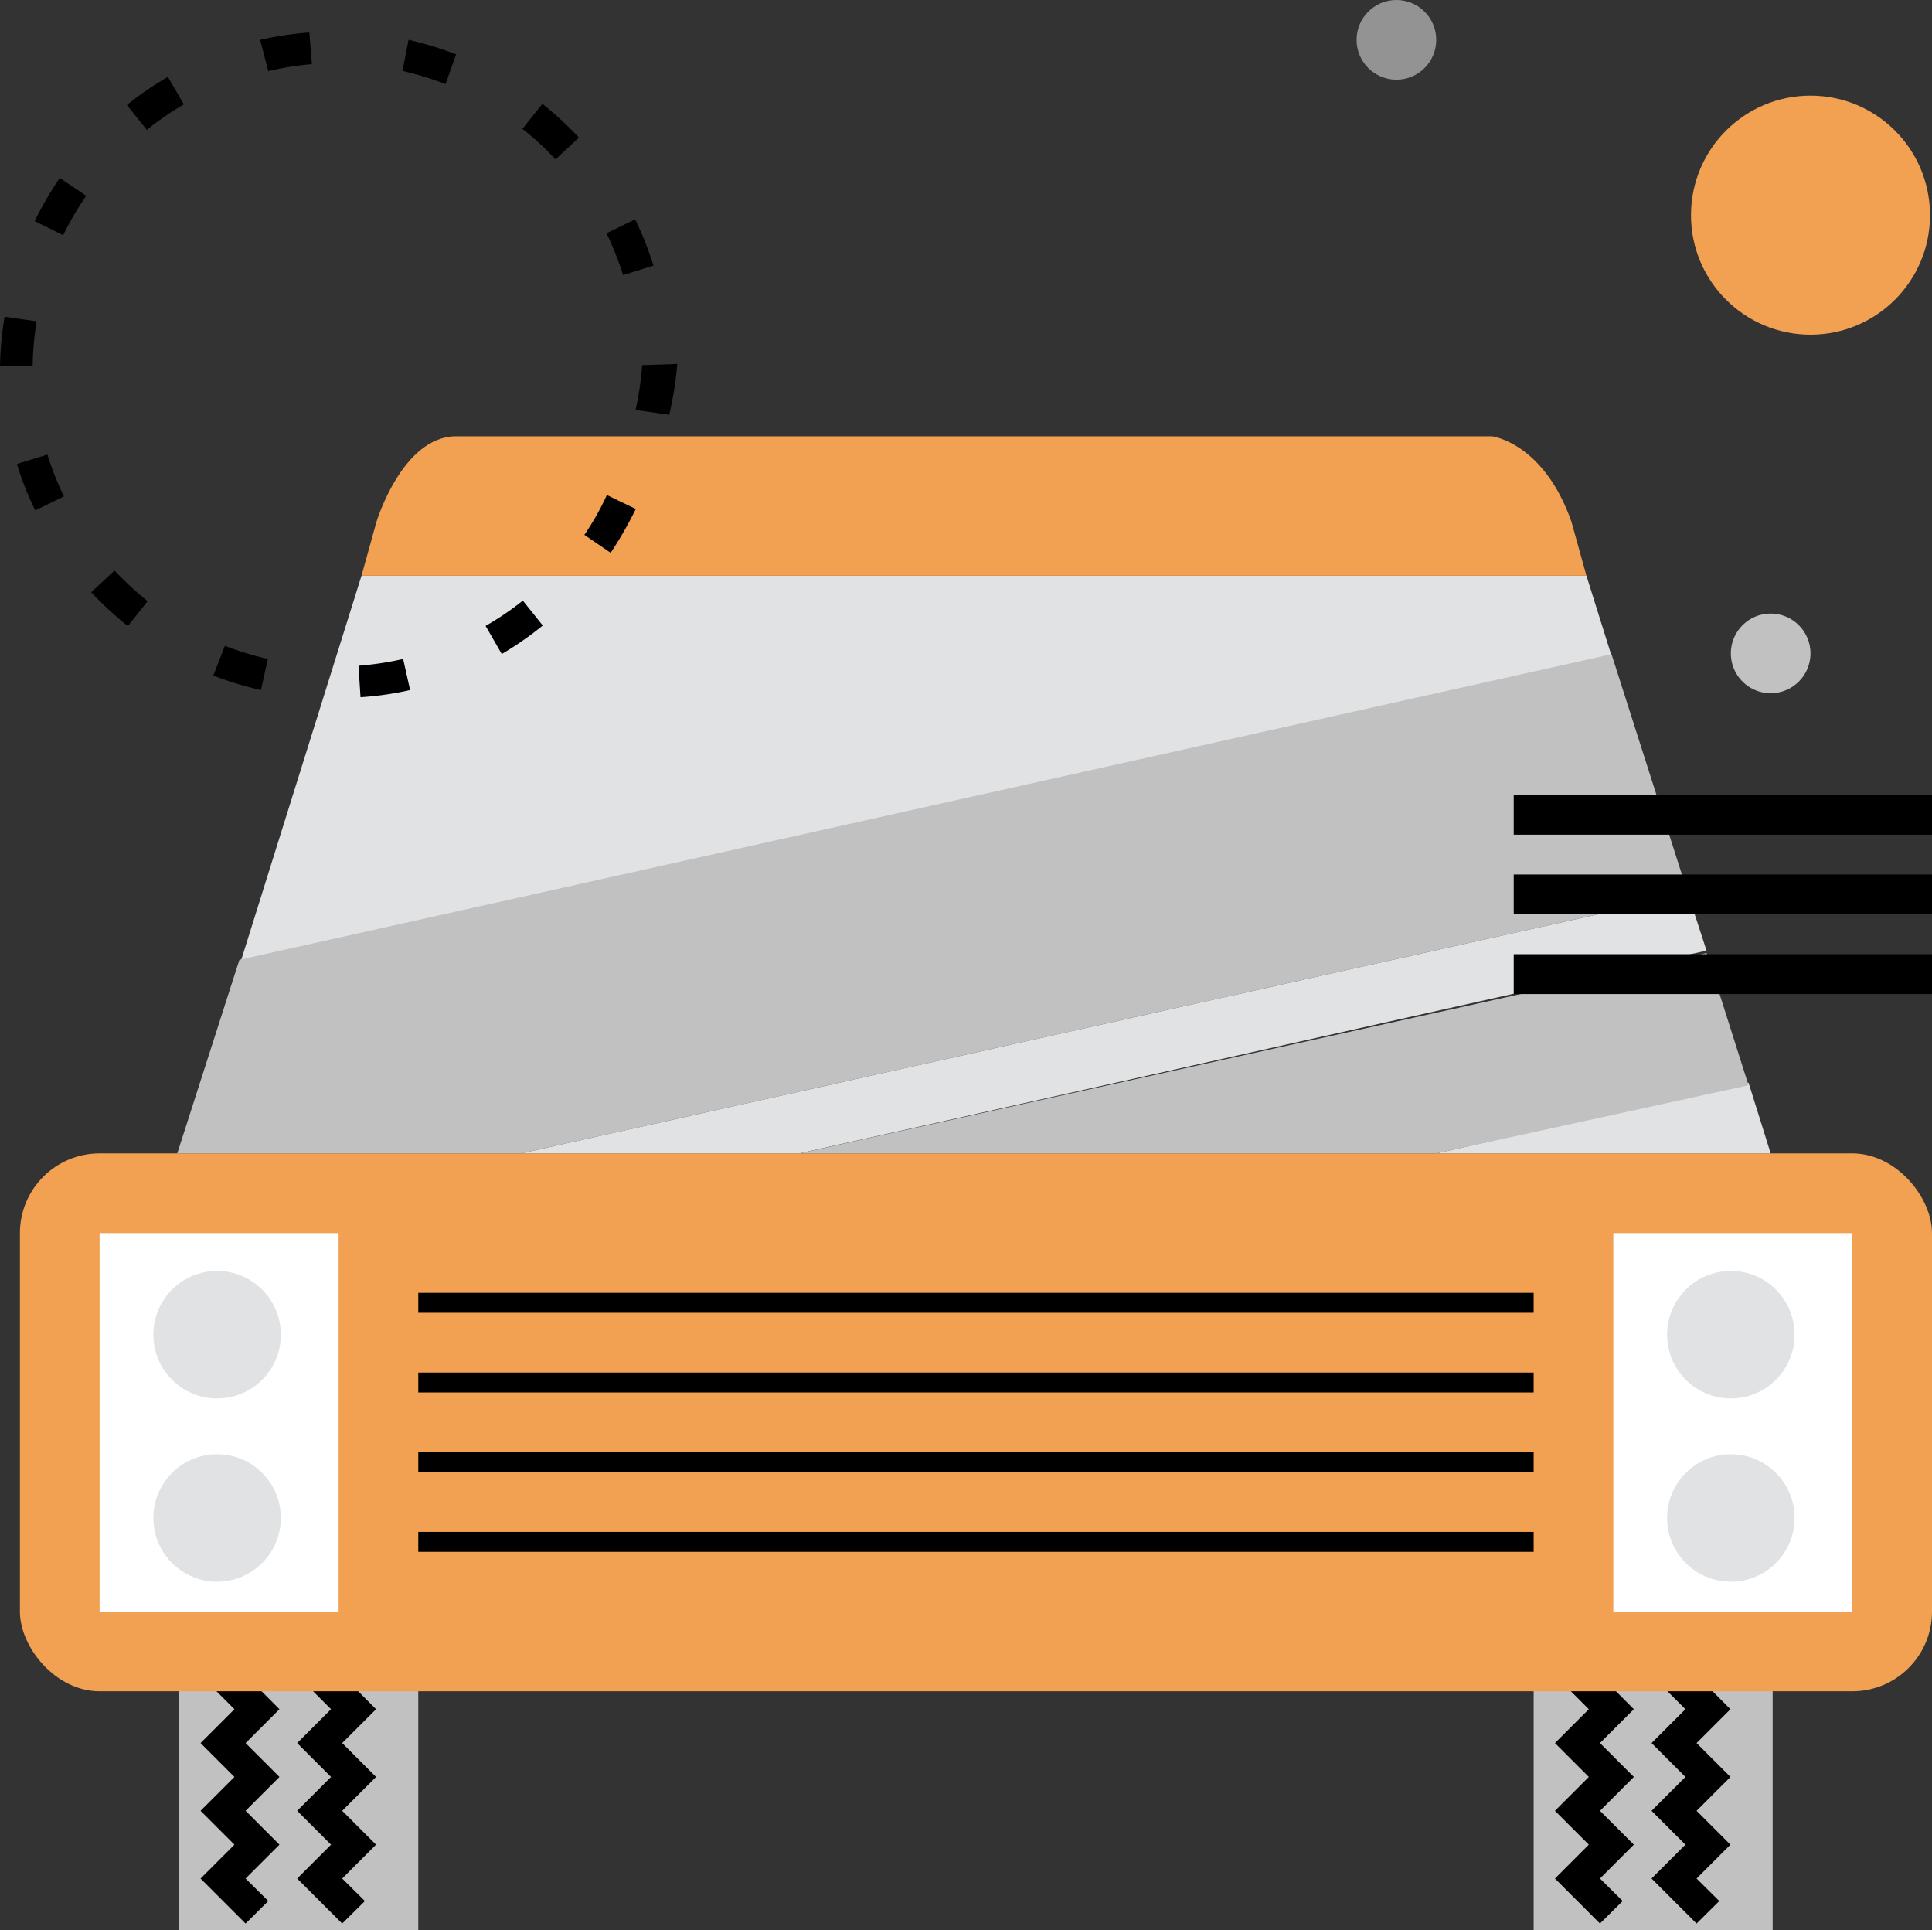 <svg xmlns="http://www.w3.org/2000/svg" viewBox="0 0 97 96.9"><rect x="0" y="0" width="97" height="96.9" fill="#333333" stroke="none"/><defs><style>.cls-1{fill:#c1c1c1;}.cls-2{fill:#f2a051;}.cls-3{fill:#fff;}.cls-4{fill:#e1e2e4;}.cls-5{fill:#939393;}</style></defs><title>アセット 2</title><g id="レイヤー_2" data-name="レイヤー 2"><g id="レイヤー_1-2" data-name="レイヤー 1"><rect class="cls-1" x="9" y="83.9" width="12" height="13"/><polygon points="12.33 96.56 10.07 94.3 11.77 92.6 10.07 90.9 11.77 89.2 10.07 87.5 11.77 85.8 10.63 84.66 11.77 83.53 14.03 85.8 12.33 87.5 14.03 89.2 12.33 90.9 14.03 92.6 12.33 94.3 13.47 95.43 12.33 96.56"/><polygon points="17.18 96.56 14.92 94.3 16.62 92.6 14.92 90.9 16.62 89.2 14.92 87.5 16.62 85.8 15.48 84.66 16.62 83.53 18.88 85.8 17.18 87.5 18.88 89.2 17.18 90.9 18.88 92.6 17.18 94.3 18.32 95.43 17.18 96.56"/><rect class="cls-1" x="77" y="83.9" width="12" height="13"/><polygon points="80.33 96.56 78.07 94.3 79.77 92.6 78.07 90.9 79.77 89.2 78.07 87.5 79.77 85.8 78.63 84.66 79.77 83.53 82.03 85.8 80.33 87.5 82.03 89.2 80.33 90.9 82.03 92.6 80.33 94.3 81.47 95.43 80.33 96.56"/><polygon points="85.18 96.56 82.92 94.3 84.62 92.6 82.92 90.9 84.62 89.2 82.92 87.5 84.62 85.8 83.48 84.66 84.62 83.53 86.88 85.8 85.18 87.5 86.88 89.2 85.18 90.9 86.88 92.6 85.18 94.3 86.32 95.43 85.18 96.56"/><rect class="cls-2" x="1" y="57.9" width="96" height="27" rx="4"/><rect class="cls-3" x="5" y="61.9" width="12" height="19"/><circle class="cls-4" cx="10.9" cy="67" r="3.2"/><circle class="cls-4" cx="10.9" cy="76.2" r="3.2"/><rect class="cls-3" x="81" y="61.9" width="12" height="19"/><circle class="cls-4" cx="86.9" cy="67" r="3.2"/><circle class="cls-4" cx="86.9" cy="76.2" r="3.2"/><rect x="21" y="64.9" width="56" height="1"/><rect x="21" y="68.9" width="56" height="1"/><rect x="21" y="72.9" width="56" height="1"/><rect x="21" y="76.9" width="56" height="1"/><polygon class="cls-4" points="87.79 54.35 72.11 57.9 88.9 57.9 87.79 54.35"/><polygon class="cls-4" points="79.65 28.9 18.15 28.9 12.02 48.48 80.91 32.92 79.65 28.9"/><path class="cls-2" d="M78.9,26.2c-1.4-4-4-4.3-4-4.3h-52c-2.7,0-4,4.3-4,4.3l-.75,2.7h61.5Z"/><polygon class="cls-1" points="80.91 32.84 12.02 48.18 8.9 57.9 26.16 57.9 84.76 44.89 80.91 32.84"/><polygon class="cls-4" points="84.76 44.89 26.16 57.9 40.13 57.9 85.68 47.72 84.76 44.89"/><polygon class="cls-1" points="85.68 47.84 40.13 57.9 72.11 57.9 87.79 54.48 85.68 47.84"/><path d="M18.1,35,18,33.42a15.54,15.54,0,0,0,2.24-.34l.35,1.56A15.83,15.83,0,0,1,18.1,35Zm-5-.36a16.49,16.49,0,0,1-2.39-.73l.58-1.49a16.31,16.31,0,0,0,2.16.66Zm12.08-1.83-.8-1.39a14.65,14.65,0,0,0,1.87-1.27l1,1.25A16.29,16.29,0,0,1,25.21,32.82ZM6.42,31.43a17.4,17.4,0,0,1-1.84-1.7l1.17-1.09a17.2,17.2,0,0,0,1.66,1.54Zm24.24-3.68-1.32-.9a13.64,13.64,0,0,0,1.13-2l1.45.7A18.7,18.7,0,0,1,30.66,27.75ZM1.77,25.62a15,15,0,0,1-.92-2.33l1.53-.47a15,15,0,0,0,.83,2.1Zm31.83-4.8-1.69-.24a15.65,15.65,0,0,0,.33-2.25L34,18.27v.06A17.68,17.68,0,0,1,33.6,20.82ZM0,18.36v0a16.92,16.92,0,0,1,.23-2.46l1.61.23a15,15,0,0,0-.2,2.23Zm31.28-4.55a14.55,14.55,0,0,0-.83-2.1l1.44-.7a17.77,17.77,0,0,1,.92,2.32Zm-28.1-2L1.74,11.1A17.88,17.88,0,0,1,3,8.93l1.33.9A14.82,14.82,0,0,0,3.18,11.79ZM27.89,8a14.13,14.13,0,0,0-1.66-1.53l1-1.26a17.4,17.4,0,0,1,1.84,1.7ZM7.37,6.52l-1-1.25A16.29,16.29,0,0,1,8.43,3.86l.8,1.38A15,15,0,0,0,7.37,6.52Zm15-2.3a16.31,16.31,0,0,0-2.16-.66L20.51,2a16.87,16.87,0,0,1,2.39.73Zm-8.9-.64L13.06,2a17.12,17.12,0,0,1,2.47-.37l.13,1.59A15.13,15.13,0,0,0,13.42,3.58Z"/><circle class="cls-2" cx="90.9" cy="10.8" r="6"/><circle class="cls-1" cx="88.9" cy="32.8" r="2"/><circle class="cls-5" cx="70.11" cy="2" r="2"/><rect x="76" y="39.9" width="21" height="2"/><rect x="76" y="43.9" width="21" height="2"/><rect x="76" y="47.9" width="21" height="2"/></g></g></svg>